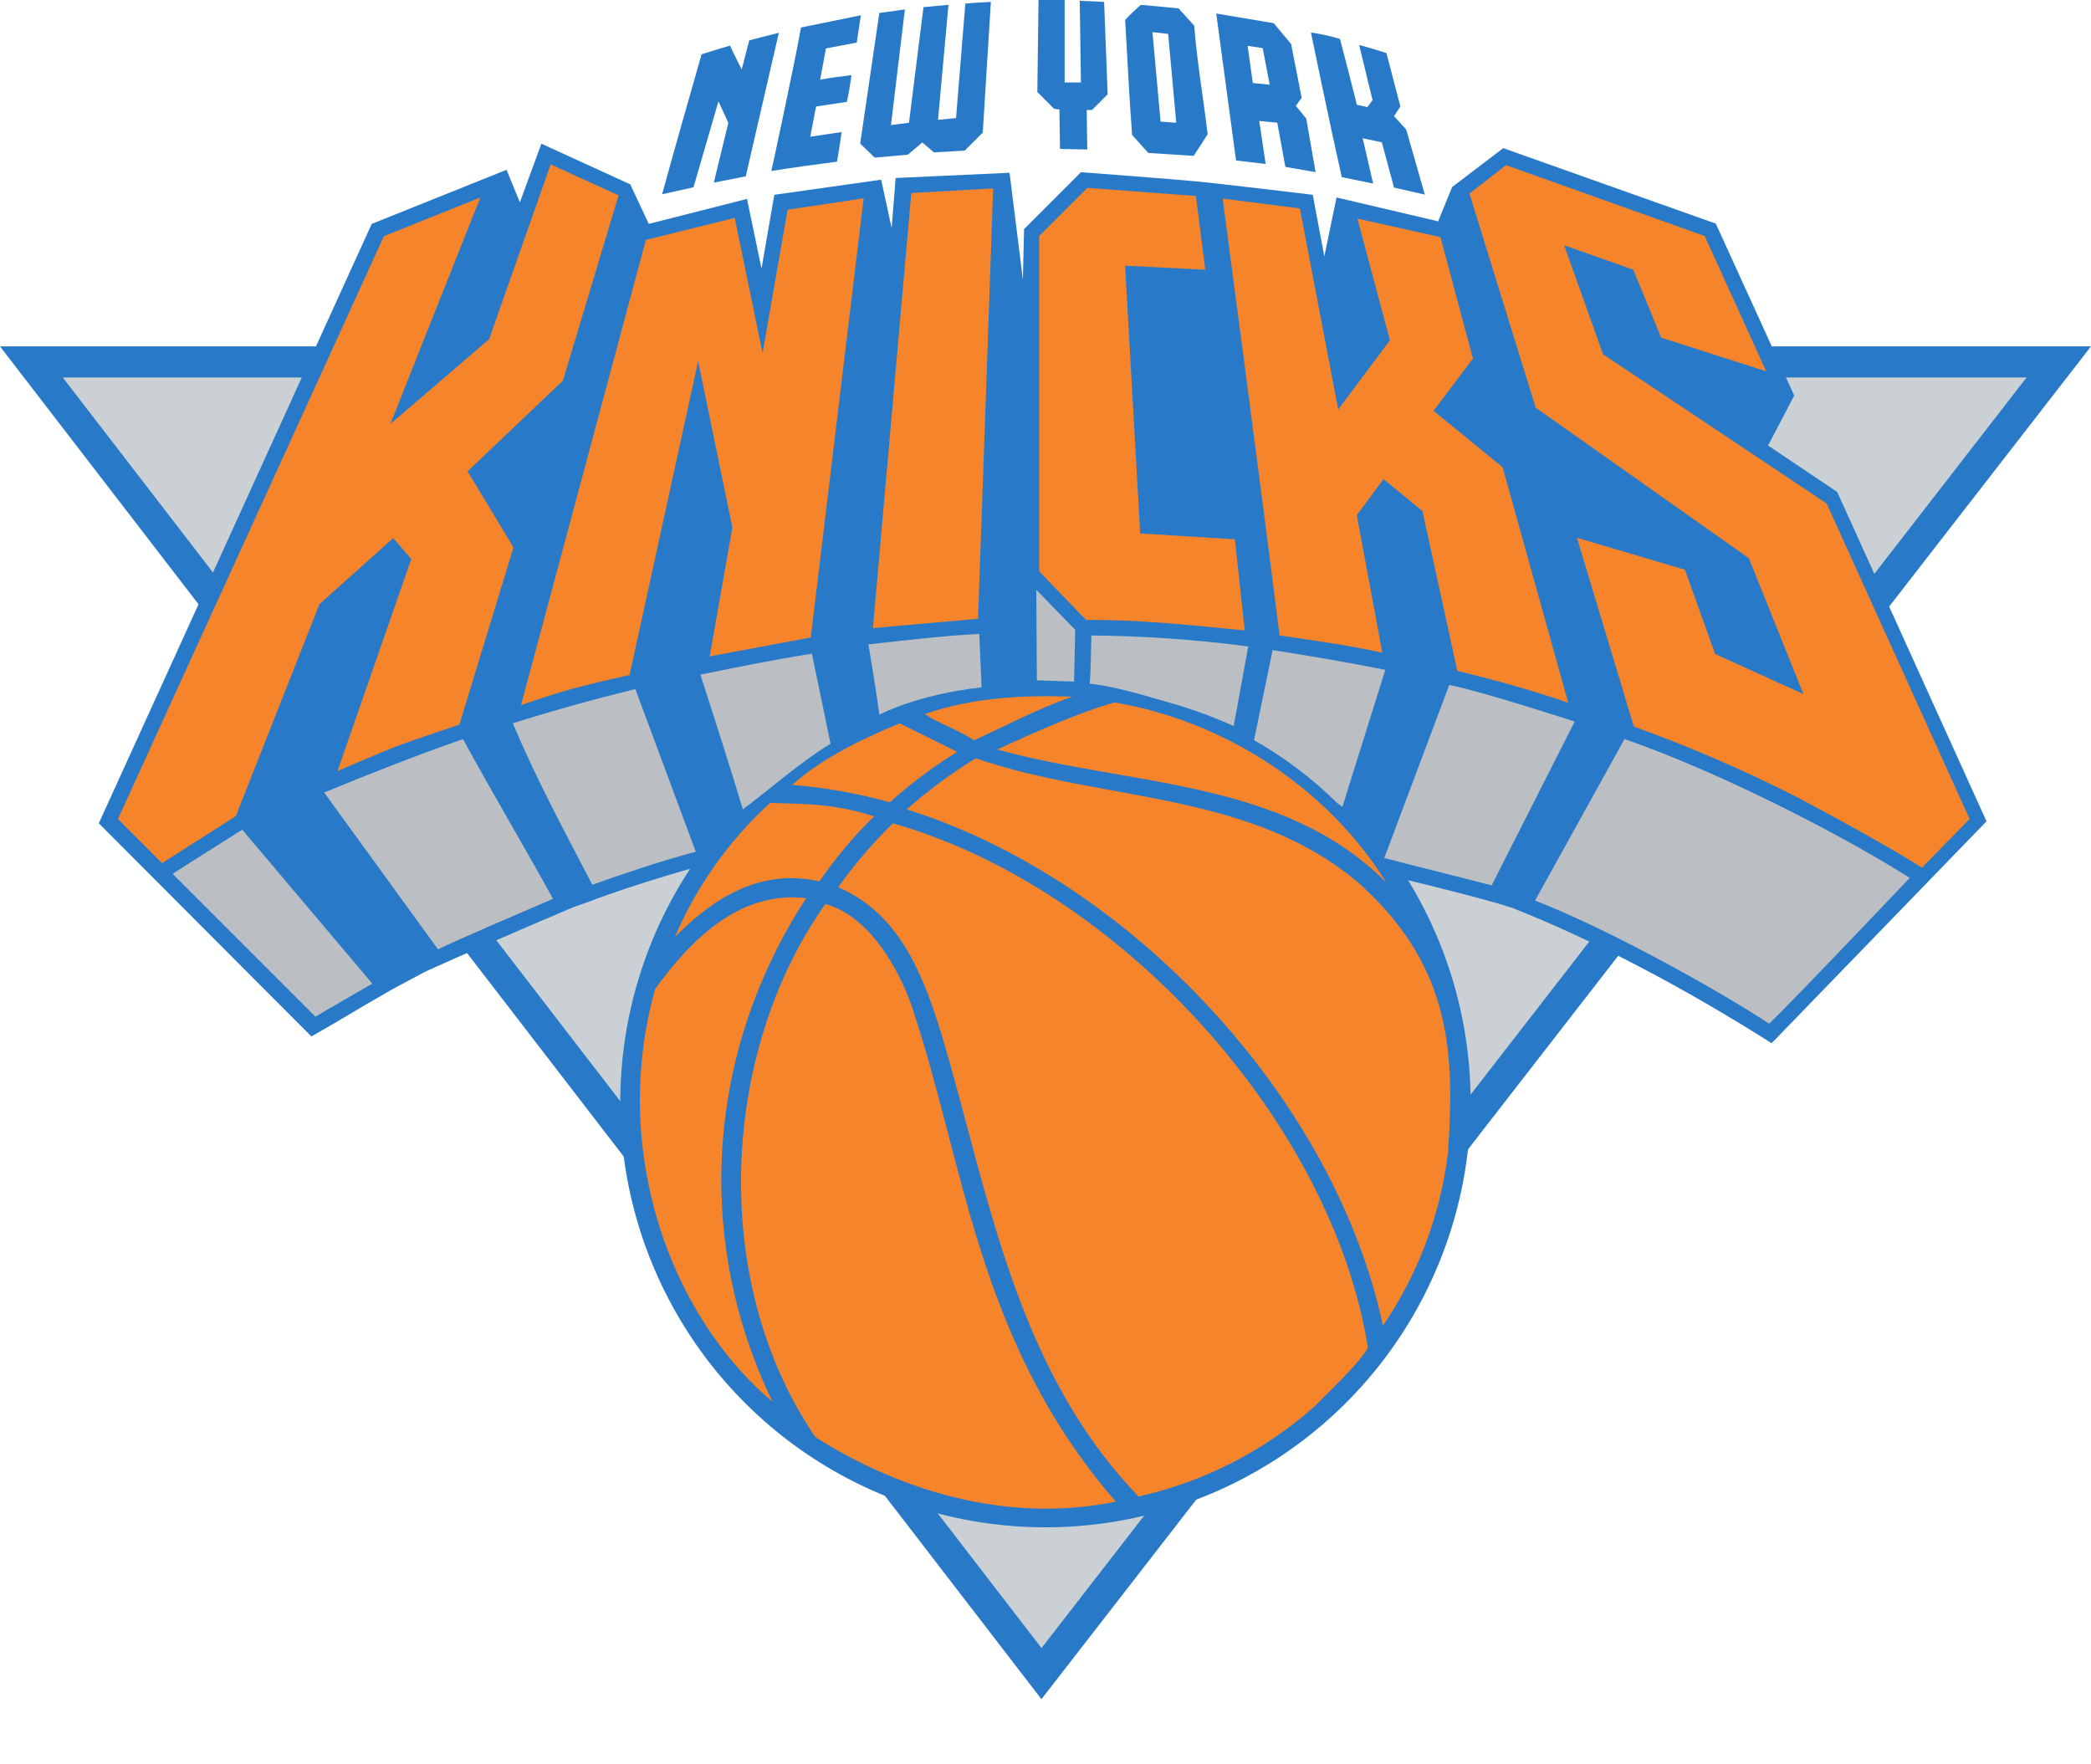 <svg width="32" height="27" viewBox="0 0 32 27" fill="none" xmlns="http://www.w3.org/2000/svg">
<g id="knicks">
<g clip-path="url(#clip0)">
<path id="Vector" d="M0 5.301H32L15.938 26.003L0 5.301Z" fill="#287AC8"/>
<path id="Vector_2" d="M15.939 25.221L31.014 5.777H0.961L15.939 25.221Z" fill="#CAD0D3"/>
<path id="Vector_3" d="M23.121 13.888L22.925 13.826C22.925 13.826 18.792 12.644 15.654 12.555C12.418 12.466 8.987 13.808 8.987 13.808L8.783 13.879C6.987 14.644 6.498 14.875 6.498 14.875L6.001 15.141C5.467 15.444 5.147 15.648 4.765 15.861L1.512 12.599L5.689 3.426L7.752 2.599L7.956 3.097L8.285 2.199L9.645 2.821L9.929 3.426L11.432 3.044L11.654 4.11L11.85 2.981L13.485 2.75L13.645 3.488L13.707 2.724L15.45 2.644L15.654 4.279L15.672 3.506L16.543 2.635C16.543 2.635 17.947 2.741 18.321 2.777C18.694 2.813 20.09 2.981 20.09 2.981L20.267 3.924L20.454 3.022L22.009 3.387L22.223 2.862L23.005 2.267L26.258 3.422L27.458 6.053L27.058 6.818L28.116 7.529L30.401 12.569L27.112 15.965C25.841 15.156 24.392 14.382 23.121 13.885" fill="#287AC8"/>
<path id="Vector_4" d="M26.088 3.612L27.03 5.683L25.422 5.167L24.995 4.127L23.937 3.754L24.533 5.422L27.955 7.706L30.142 12.533L29.413 13.279C29.413 13.279 28.87 12.924 27.528 12.213C26.711 11.795 25.868 11.43 25.004 11.119L24.133 8.23L25.786 8.719L26.248 10.008L27.599 10.622L26.764 8.542L23.502 6.239L22.488 2.963L23.048 2.527L26.088 3.612Z" fill="#F6842A"/>
<path id="Vector_5" d="M9.467 2.99L8.614 5.826L7.156 7.213L7.858 8.377L7.031 11.088C7.031 11.088 6.374 11.31 6.151 11.39C5.929 11.47 5.165 11.799 5.165 11.799L6.294 8.555L6.018 8.235L4.889 9.245L3.609 12.489L2.48 13.209L1.805 12.533L5.876 3.613L7.351 3.022L5.974 6.489L7.485 5.191L8.427 2.516L9.467 2.99Z" fill="#F6842A"/>
<path id="Vector_6" d="M15.199 2.883L14.968 9.469L13.359 9.612L13.946 2.954L15.199 2.883Z" fill="#F6842A"/>
<path id="Vector_7" d="M18.302 2.999L18.445 4.128L17.218 4.066L17.449 8.164L18.898 8.253L19.049 9.648C18.249 9.568 17.405 9.479 16.622 9.488L15.902 8.742V3.613L16.64 2.875L18.302 2.999Z" fill="#F6842A"/>
<path id="Vector_8" d="M13.217 3.035L12.408 9.755L10.861 10.045L11.208 8.072L10.684 5.529L9.635 10.329C9.635 10.329 9.19 10.427 8.817 10.525C8.444 10.623 7.973 10.792 7.973 10.792L9.884 3.672L11.244 3.334L11.67 5.405L12.053 3.209L13.217 3.035Z" fill="#F6842A"/>
<path id="Vector_9" d="M20.773 3.345L22.044 3.629L22.542 5.487L21.938 6.287L22.995 7.149L24 10.755C23.404 10.55 22.88 10.408 22.302 10.266L21.769 7.821L21.173 7.332L20.764 7.884L21.155 9.99C20.604 9.866 20.107 9.804 19.582 9.724C19.306 7.519 18.711 3.039 18.711 3.039L19.893 3.19L20.48 6.266L21.271 5.208L20.773 3.345Z" fill="#F6842A"/>
<path id="Vector_10" d="M15.999 10.359C17.286 10.359 18.544 10.741 19.614 11.456C20.684 12.171 21.518 13.187 22.01 14.376C22.503 15.565 22.632 16.873 22.381 18.135C22.129 19.398 21.51 20.557 20.6 21.467C19.69 22.377 18.53 22.997 17.268 23.248C16.006 23.499 14.698 23.37 13.509 22.877C12.32 22.385 11.304 21.551 10.589 20.481C9.874 19.411 9.492 18.153 9.492 16.866C9.493 15.141 10.179 13.486 11.399 12.266C12.619 11.046 14.273 10.36 15.999 10.359Z" fill="#287AC8"/>
<path id="Vector_11" d="M16.41 10.661C15.895 10.839 15.397 11.105 14.908 11.328C14.57 11.123 14.383 11.079 14.152 10.928C14.864 10.679 15.628 10.634 16.41 10.661Z" fill="#F6842A"/>
<path id="Vector_12" d="M21.217 13.506C19.635 11.914 17.271 12.03 15.262 11.47C15.262 11.47 16.444 10.91 17.057 10.75C18.693 11.026 20.284 12.012 21.217 13.506Z" fill="#F6842A"/>
<path id="Vector_13" d="M12.338 13.745C10.818 16.074 10.613 18.945 11.822 21.451C10.258 20.136 9.333 17.603 10.027 15.132C10.604 14.34 11.342 13.629 12.338 13.745Z" fill="#F6842A"/>
<path id="Vector_14" d="M13.956 15.407C14.774 17.843 14.951 20.527 17.076 22.981C15.422 23.318 13.787 22.821 12.48 21.994C10.863 19.638 11.014 16.118 12.631 13.834C13.422 14.056 13.849 15.087 13.956 15.407Z" fill="#F6842A"/>
<path id="Vector_15" d="M15.04 2.029L14.764 2.305L14.293 2.332L14.115 2.18L13.893 2.367L13.386 2.412L13.164 2.198L13.457 0.198L13.848 0.145L13.635 1.914L13.911 1.878L14.133 0.109L14.515 0.074L14.355 1.834L14.631 1.807L14.773 0.056C14.933 0.038 15.022 0.038 15.164 0.029L15.04 2.029Z" fill="#287AC8"/>
<path id="Vector_16" d="M16.293 4.43677e-05V1.262H16.542L16.524 0.012C16.524 0.012 16.782 0.021 16.897 0.03L16.951 1.444L16.711 1.684H16.631L16.639 2.288L16.222 2.279L16.213 1.675L16.133 1.666L15.875 1.408L15.893 4.43677e-05C16.044 -0.009 16.293 4.43677e-05 16.293 4.43677e-05Z" fill="#287AC8"/>
<path id="Vector_17" d="M13.174 0.234L13.111 0.652L12.64 0.741L12.551 1.221C12.72 1.185 12.827 1.177 13.031 1.15C13.005 1.328 12.996 1.39 12.96 1.559L12.489 1.63L12.4 2.092L12.88 2.021C12.88 2.021 12.836 2.332 12.809 2.474C12.471 2.519 12.134 2.563 11.805 2.617C11.805 2.617 12.169 0.937 12.258 0.421L13.174 0.234Z" fill="#287AC8"/>
<path id="Vector_18" d="M11.413 2.698L10.924 2.795L11.146 1.88L10.995 1.551L10.613 2.866L10.133 2.973C10.328 2.262 10.533 1.542 10.737 0.831C10.897 0.778 11.022 0.742 11.173 0.698C11.226 0.822 11.351 1.062 11.351 1.062L11.466 0.618C11.466 0.618 11.768 0.538 11.919 0.502L11.413 2.698Z" fill="#287AC8"/>
<path id="Vector_19" d="M18.276 0.394C18.321 0.972 18.419 1.514 18.481 2.056L18.268 2.385L17.574 2.341L17.325 2.065C17.281 1.479 17.254 0.892 17.219 0.305C17.294 0.224 17.375 0.147 17.459 0.074L18.037 0.128L18.276 0.394ZM17.637 0.492L17.761 1.861L18.001 1.879L17.877 0.519L17.637 0.492Z" fill="#287AC8"/>
<path id="Vector_20" d="M20.507 0.599C20.596 0.928 20.765 1.604 20.765 1.604L20.925 1.639L21.005 1.533L20.8 0.688C20.8 0.688 21.005 0.742 21.218 0.813L21.431 1.63L21.334 1.778L21.52 1.982L21.805 2.978L21.334 2.871L21.147 2.178L20.854 2.116L21.014 2.809L20.534 2.711C20.365 1.965 20.062 0.498 20.062 0.498C20.213 0.519 20.361 0.552 20.507 0.596" fill="#287AC8"/>
<path id="Vector_21" d="M19.76 0.678L19.92 1.496L19.831 1.62L19.991 1.816L20.133 2.634L19.671 2.554L19.547 1.878L19.271 1.851L19.369 2.509L18.916 2.456L18.613 0.207L19.493 0.355L19.76 0.675V0.678ZM19.093 0.701L19.173 1.27L19.431 1.297L19.324 0.737L19.093 0.701Z" fill="#287AC8"/>
<path id="Vector_22" d="M12.828 13.577C13.077 13.227 13.357 12.9 13.664 12.6C17.095 13.569 20.375 17.133 20.935 20.626C20.775 20.893 20.375 21.257 20.117 21.524C19.35 22.204 18.424 22.678 17.424 22.902C15.824 21.24 15.29 19.08 14.722 16.946C14.277 15.32 13.984 14.084 12.828 13.577Z" fill="#F6842A"/>
<path id="Vector_23" d="M20.844 13.559C19.182 12.092 16.871 12.279 14.933 11.604C14.559 11.834 14.205 12.095 13.875 12.386C17.306 13.461 20.426 16.821 21.164 20.288C21.701 19.5 22.042 18.595 22.159 17.648C22.257 16.172 22.239 14.839 20.844 13.559Z" fill="#F6842A"/>
<path id="Vector_24" d="M13.377 12.492C13.067 12.796 12.787 13.129 12.541 13.487H12.533C11.626 13.283 10.906 13.754 10.328 14.34C10.661 13.559 11.158 12.859 11.786 12.287C12.346 12.305 12.755 12.296 13.377 12.492Z" fill="#F6842A"/>
<path id="Vector_25" d="M13.618 12.279C13.937 11.99 14.283 11.731 14.649 11.506L13.769 11.07C13.183 11.31 12.552 11.621 12.125 12.012C12.63 12.052 13.131 12.141 13.618 12.279Z" fill="#F6842A"/>
<g id="Group">
<path id="Vector_26" d="M16.437 10.43L15.868 10.412L15.859 9.025L16.455 9.639L16.437 10.43Z" fill="#BBBEC2"/>
<path id="Vector_27" d="M15.022 10.519C14.036 10.626 13.458 10.937 13.458 10.937C13.414 10.617 13.342 10.163 13.289 9.861C13.778 9.808 14.436 9.728 14.987 9.701L15.022 10.519Z" fill="#BBBEC2"/>
<path id="Vector_28" d="M19.102 9.897L18.88 11.111C18.555 10.965 18.219 10.843 17.876 10.747C17.502 10.64 17.076 10.507 16.676 10.462C16.694 10.293 16.694 9.956 16.702 9.725C17.505 9.731 18.307 9.788 19.102 9.893" fill="#BBBEC2"/>
<path id="Vector_29" d="M12.425 10.004C12.514 10.44 12.621 10.937 12.71 11.382C12.23 11.675 11.821 12.048 11.368 12.386C11.172 11.728 10.923 10.964 10.719 10.324C11.288 10.208 11.857 10.093 12.425 10.004Z" fill="#BBBEC2"/>
<path id="Vector_30" d="M21.2 10.251L20.543 12.349L20.462 12.287C20.082 11.913 19.655 11.59 19.191 11.327L19.476 9.949C20.045 10.038 20.631 10.136 21.2 10.251Z" fill="#BBBEC2"/>
<path id="Vector_31" d="M24.099 11.042L22.828 13.549L21.184 13.131L22.179 10.482C22.677 10.58 24.099 11.042 24.099 11.042Z" fill="#BBBEC2"/>
<path id="Vector_32" d="M10.648 13.034C10.141 13.167 9.457 13.398 9.065 13.54C8.63 12.705 8.212 11.932 7.848 11.069C8.434 10.883 9.039 10.714 9.723 10.545L10.648 13.034Z" fill="#BBBEC2"/>
<path id="Vector_33" d="M7.085 11.31C7.53 12.128 8.019 12.946 8.463 13.755C7.885 14.004 7.032 14.368 6.703 14.528L4.961 12.128C5.628 11.853 6.303 11.586 7.085 11.31Z" fill="#BBBEC2"/>
<path id="Vector_34" d="M5.698 15.053C5.378 15.239 5.094 15.399 4.827 15.559L2.641 13.373C2.943 13.177 3.707 12.697 3.707 12.697L5.698 15.053Z" fill="#BBBEC2"/>
<path id="Vector_35" d="M27.074 15.666C26.408 15.222 24.683 14.244 23.492 13.782L24.861 11.31C26.399 11.844 28.292 12.839 29.226 13.435C29.226 13.435 27.403 15.355 27.074 15.666Z" fill="#BBBEC2"/>
</g>
</g>
</g>
<defs>
<clipPath id="clip0">
<rect width="32" height="26.004" fill="white"/>
</clipPath>
</defs>
</svg>
